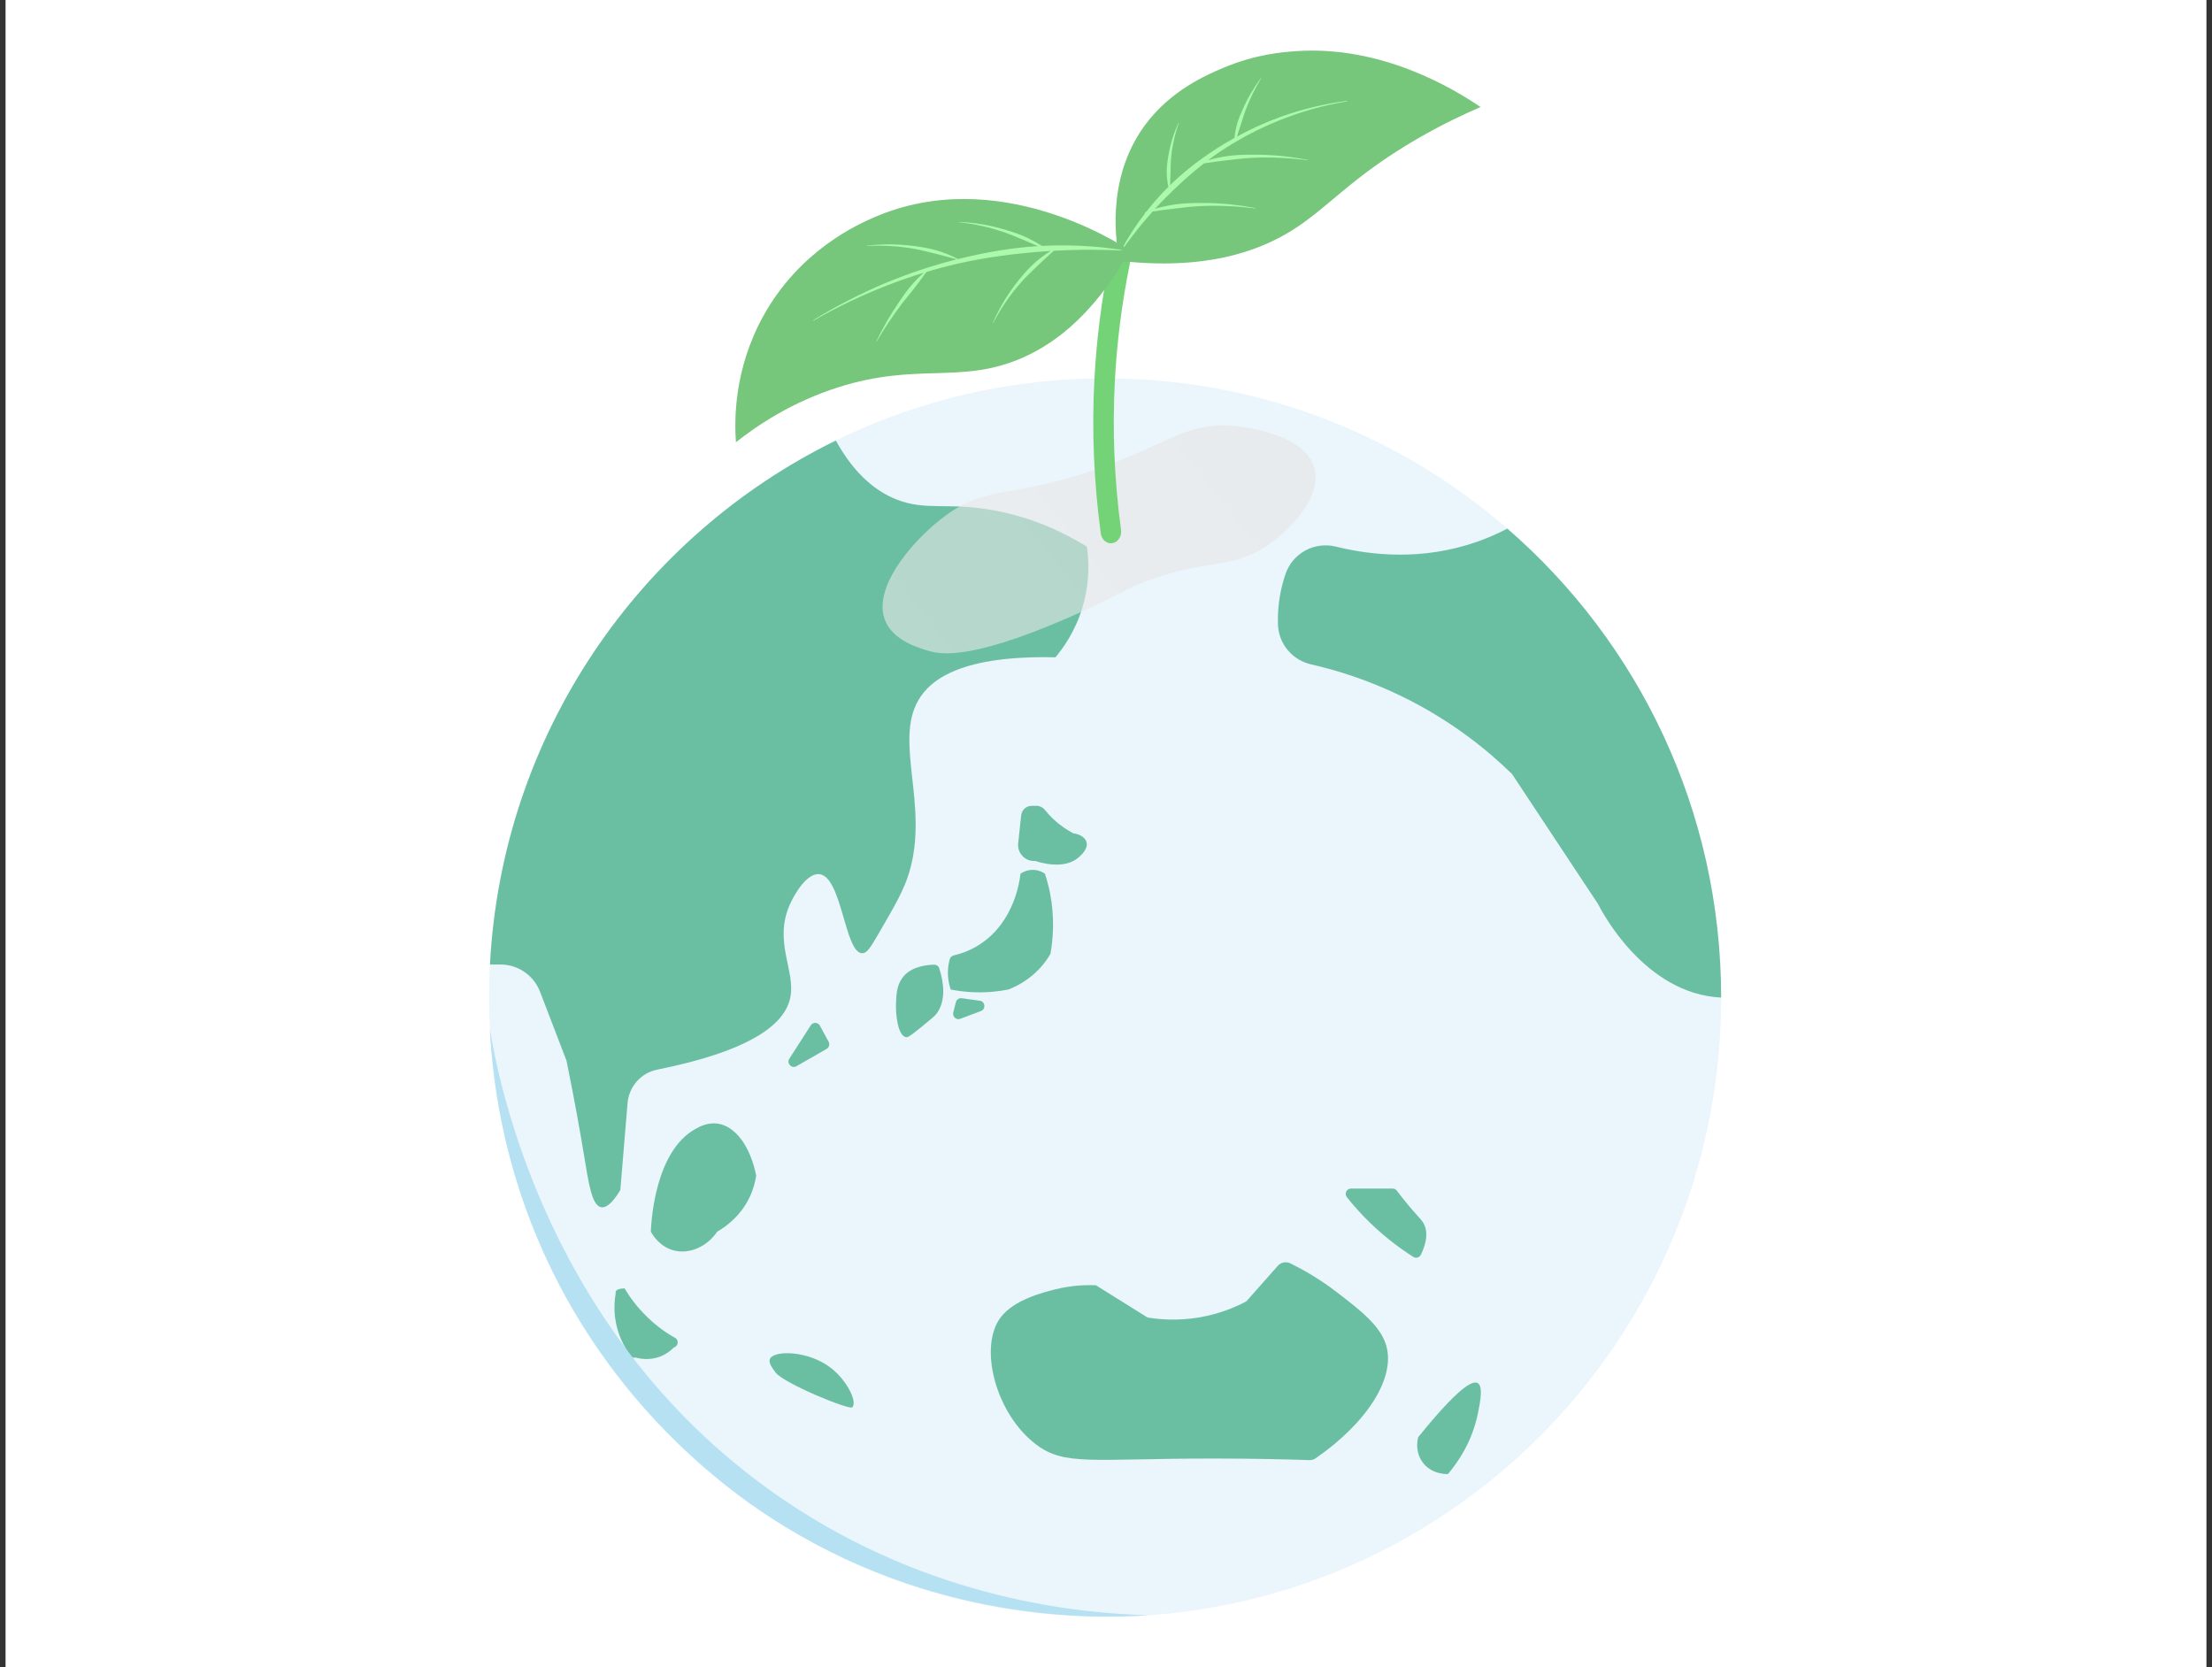 <svg width="199" height="150" viewBox="0 0 199 150" fill="none" xmlns="http://www.w3.org/2000/svg">
<rect x="0" y="0" width="199" height="150" fill="#333333" stroke="none"/>
<g id="Group 636">
<rect id="Rectangle 97" x="0.5" width="198" height="150" fill="white"/>
<g id="_&#227;&#131;&#172;&#227;&#130;&#164;&#227;&#131;&#164;&#227;&#131;&#188;_2">
<g id="_0">
<path id="&#227;&#131;&#153;&#227;&#130;&#175;&#227;&#130;&#191;&#227;&#131;&#188;" d="M99.421 145.448C130.028 145.448 154.841 120.508 154.841 89.744C154.841 58.979 130.028 34.039 99.421 34.039C68.813 34.039 44.001 58.979 44.001 89.744C44.001 120.508 68.813 145.448 99.421 145.448Z" fill="#EAF5FC"/>
<path id="&#227;&#131;&#153;&#227;&#130;&#175;&#227;&#130;&#191;&#227;&#131;&#188;_2" d="M97.782 49.178C95.973 48.06 93.155 46.611 89.493 45.926C85.251 45.133 83.323 46.011 80.597 44.91C78.958 44.249 76.969 42.846 75.194 39.632C57.564 48.26 45.166 66.007 44.08 86.769H45.026C46.604 86.769 48.02 87.745 48.587 89.224C49.379 91.288 50.171 93.353 50.963 95.416C51.699 99.012 52.208 101.913 52.537 103.904C52.958 106.455 53.243 108.46 54.087 108.604C54.688 108.707 55.345 107.827 55.808 107.059C56.023 104.453 56.239 101.846 56.457 99.24C56.58 97.754 57.664 96.522 59.118 96.229C68.058 94.427 70.65 91.921 71.097 89.744C71.597 87.308 69.531 84.708 71.097 81.283C71.573 80.242 72.664 78.513 73.724 78.642C75.753 78.889 75.992 85.735 77.565 85.754C77.954 85.759 78.251 85.347 78.905 84.225C80.522 81.451 81.33 80.062 81.809 78.439C83.581 72.441 80.429 66.787 82.618 62.995C83.755 61.026 86.688 58.944 94.95 59.134C95.645 58.31 96.726 56.813 97.377 54.663C98.091 52.297 97.942 50.274 97.782 49.176V49.178Z" fill="#6ABFA3"/>
<path id="&#227;&#131;&#153;&#227;&#130;&#175;&#227;&#130;&#191;&#227;&#131;&#188;_3" d="M92.82 72.494H93.25C93.538 72.494 93.81 72.624 93.99 72.848C94.215 73.127 94.483 73.426 94.805 73.724C95.436 74.31 96.062 74.707 96.56 74.97C97.149 75.042 97.624 75.34 97.745 75.753C97.925 76.369 97.228 76.968 97.024 77.143C95.701 78.28 93.524 77.58 93.14 77.451C92.244 77.526 91.501 76.761 91.598 75.862L91.869 73.35C91.921 72.863 92.33 72.494 92.817 72.494H92.82Z" fill="#6ABFA3"/>
<path id="&#227;&#131;&#153;&#227;&#130;&#175;&#227;&#130;&#191;&#227;&#131;&#188;_4" d="M91.81 78.599C91.955 78.5 92.431 78.204 93.082 78.262C93.528 78.302 93.85 78.492 94.003 78.599C94.177 79.122 94.335 79.697 94.459 80.319C94.891 82.486 94.751 84.398 94.502 85.812C94.262 86.224 93.936 86.695 93.491 87.167C92.503 88.214 91.414 88.748 90.713 89.019C90.256 89.111 89.759 89.184 89.225 89.229C87.786 89.348 86.528 89.215 85.53 89.019C85.381 88.582 85.207 87.864 85.305 86.995C85.335 86.733 85.385 86.496 85.443 86.285C85.489 86.121 85.623 85.995 85.789 85.956C86.502 85.789 87.361 85.482 88.22 84.91C91.246 82.898 91.728 79.29 91.809 78.599H91.81Z" fill="#6ABFA3"/>
<path id="&#227;&#131;&#153;&#227;&#130;&#175;&#227;&#130;&#191;&#227;&#131;&#188;_5" d="M84.037 86.784C84.248 86.779 84.436 86.914 84.501 87.116C84.897 88.343 85.147 90.043 84.234 91.224C84.095 91.404 83.667 91.755 82.81 92.457C81.783 93.299 81.628 93.332 81.492 93.303C80.788 93.155 80.549 91.328 80.612 90.116C80.651 89.364 80.688 88.659 81.181 87.972C81.823 87.077 83.033 86.808 84.037 86.784Z" fill="#6ABFA3"/>
<path id="&#227;&#131;&#153;&#227;&#130;&#175;&#227;&#130;&#191;&#227;&#131;&#188;_6" d="M85.759 91.084L85.996 90.158C86.057 89.922 86.283 89.769 86.523 89.802L88.147 90.028C88.638 90.095 88.713 90.778 88.25 90.953L86.389 91.653C86.027 91.789 85.664 91.46 85.759 91.084Z" fill="#6ABFA3"/>
<path id="&#227;&#131;&#153;&#227;&#130;&#175;&#227;&#130;&#191;&#227;&#131;&#188;_7" d="M73.759 92.269L74.546 93.716C74.671 93.945 74.589 94.234 74.365 94.363L71.649 95.919C71.216 96.168 70.741 95.665 71.012 95.243L72.94 92.241C73.136 91.936 73.586 91.952 73.759 92.271V92.269Z" fill="#6ABFA3"/>
<path id="&#227;&#131;&#153;&#227;&#130;&#175;&#227;&#130;&#191;&#227;&#131;&#188;_8" d="M62.541 101.574C58.95 103.597 58.598 109.763 58.55 110.799C58.705 111.08 59.314 112.111 60.527 112.466C61.926 112.876 63.558 112.22 64.526 110.799C65.185 110.42 66.564 109.5 67.414 107.754C67.776 107.009 67.947 106.311 68.029 105.764C67.519 103.17 66.19 101.331 64.59 101.086C63.679 100.947 62.921 101.361 62.541 101.575V101.574Z" fill="#6ABFA3"/>
<path id="&#227;&#131;&#153;&#227;&#130;&#175;&#227;&#130;&#191;&#227;&#131;&#188;_9" d="M56.189 115.906C56.627 116.641 57.295 117.592 58.283 118.538C59.203 119.418 60.11 120.016 60.825 120.414C60.948 120.534 60.997 120.714 60.954 120.881C60.913 121.038 60.793 121.176 60.613 121.224C60.389 121.456 60.009 121.786 59.455 122.012C58.432 122.431 57.503 122.217 57.174 122.125C57.145 122.132 56.975 122.174 56.805 122.069C56.698 122.003 56.618 121.897 56.588 121.764C56.177 121.173 55.516 120.04 55.328 118.481C55.226 117.63 55.294 116.896 55.391 116.353C55.345 116.147 55.44 115.934 56.189 115.904V115.906Z" fill="#6ABFA3"/>
<path id="&#227;&#131;&#153;&#227;&#130;&#175;&#227;&#130;&#191;&#227;&#131;&#188;_10" d="M69.266 122.25C69.619 121.457 72.72 121.471 74.773 123.079C76.174 124.178 77.14 126.063 76.686 126.6C76.437 126.893 70.481 124.433 69.77 123.47C69.459 123.046 69.118 122.584 69.266 122.252V122.25Z" fill="#6ABFA3"/>
<path id="&#227;&#131;&#153;&#227;&#130;&#175;&#227;&#130;&#191;&#227;&#131;&#188;_11" d="M90.017 118.523C91.196 116.944 93.787 116.285 94.883 116.006C96.396 115.622 97.704 115.587 98.59 115.623C100.138 116.59 101.685 117.556 103.233 118.523C104.305 118.701 105.925 118.842 107.85 118.522C109.724 118.209 111.18 117.576 112.128 117.073C113.069 116.009 114.012 114.944 114.952 113.88C115.235 113.56 115.697 113.465 116.079 113.652C117.249 114.224 118.708 115.053 120.248 116.235C122.365 117.86 124.166 119.243 124.699 121.008C125.595 123.974 122.924 128.037 118.363 131.188C118.196 131.303 117.997 131.362 117.793 131.354C115.831 131.288 112.828 131.212 109.169 131.212C98.164 131.214 95.779 131.912 93.168 129.915C89.574 127.164 88.02 121.194 90.015 118.523H90.017Z" fill="#6ABFA3"/>
<path id="&#227;&#131;&#153;&#227;&#130;&#175;&#227;&#130;&#191;&#227;&#131;&#188;_12" d="M132.942 124.426C132.465 124.152 131.187 124.842 127.584 129.294C127.544 129.443 127.267 130.524 127.952 131.505C128.765 132.669 130.177 132.613 130.262 132.608C131.115 131.603 132.445 129.743 132.972 127.088C133.161 126.136 133.444 124.715 132.94 124.428L132.942 124.426Z" fill="#6ABFA3"/>
<path id="&#227;&#131;&#153;&#227;&#130;&#175;&#227;&#130;&#191;&#227;&#131;&#188;_13" d="M121.546 106.923H125.284C125.434 106.923 125.576 106.995 125.667 107.116C125.941 107.484 126.32 107.975 126.794 108.535C127.673 109.575 127.967 109.775 128.16 110.241C128.379 110.763 128.456 111.578 127.831 112.874C127.708 113.132 127.388 113.226 127.146 113.072C125.771 112.198 124.194 111.004 122.645 109.388C122.098 108.818 121.608 108.251 121.171 107.701C120.921 107.387 121.145 106.923 121.546 106.923Z" fill="#6ABFA3"/>
<path id="&#227;&#131;&#153;&#227;&#130;&#175;&#227;&#130;&#191;&#227;&#131;&#188;_14" d="M135.607 47.553C134.798 47.976 133.914 48.374 132.942 48.718C127.959 50.481 123.303 49.948 120.191 49.175C118.272 48.697 116.303 49.749 115.655 51.627C115.606 51.771 115.558 51.917 115.512 52.067C115.057 53.565 114.935 54.967 114.969 56.166C115.019 57.907 116.252 59.381 117.942 59.766C120.267 60.295 123.023 61.156 125.964 62.573C130.611 64.811 133.929 67.581 136.032 69.637L143.766 81.328C144.079 81.952 147.951 89.418 154.839 89.742C154.839 72.878 147.384 57.767 135.605 47.553H135.607Z" fill="#6ABFA3"/>
<path id="&#227;&#131;&#153;&#227;&#130;&#175;&#227;&#130;&#191;&#227;&#131;&#188;_15" d="M44.071 92.572C44.813 97.064 49.143 120.485 70.584 134.98C83.832 143.936 97.202 145.152 103.339 145.309C98.513 145.638 83.868 146.012 69.228 136.461C65.636 134.118 54.618 126.331 48.345 111.4C45.183 103.872 44.303 97.085 44.071 92.572Z" fill="#B6E1F2"/>
<path id="&#227;&#131;&#153;&#227;&#130;&#175;&#227;&#130;&#191;&#227;&#131;&#188;_16" style="mix-blend-mode:multiply" opacity="0.6" d="M99.763 41.797C105.477 39.649 106.961 38.025 110.824 38.3C111.219 38.329 117.355 38.832 118.247 42.112C118.949 44.697 116.043 47.72 113.913 49.139C110.723 51.26 108.694 50.171 102.932 52.354C101.012 53.081 101.526 53.093 97.898 54.765C87.602 59.507 84.644 58.866 83.587 58.564C82.67 58.302 80.347 57.639 79.622 55.8C78.494 52.936 81.894 48.875 84.627 46.719C88.907 43.342 90.947 45.112 99.761 41.797H99.763Z" fill="url(#paint0_linear_4312_1171)"/>
<path id="&#227;&#131;&#153;&#227;&#130;&#175;&#227;&#130;&#191;&#227;&#131;&#188;_17" d="M101.629 23.82C101.743 23.258 101.434 22.697 100.936 22.566C100.439 22.438 99.943 22.788 99.829 23.351C99.108 26.892 98.645 30.526 98.456 34.147C98.213 38.757 98.409 43.414 99.031 47.989C99.101 48.506 99.494 48.875 99.942 48.875C99.988 48.875 100.036 48.871 100.083 48.863C100.588 48.775 100.933 48.241 100.854 47.671C100.25 43.242 100.064 38.733 100.298 34.271C100.481 30.766 100.929 27.25 101.627 23.82H101.629Z" fill="#75D377"/>
<path id="&#227;&#131;&#153;&#227;&#130;&#175;&#227;&#130;&#191;&#227;&#131;&#188;_18" d="M100.728 23.469C100.469 22.231 99.35 16.246 102.988 11.282C105.306 8.122 108.55 6.742 110.028 6.115C112.956 4.871 115.441 4.68 116.626 4.6C124.378 4.073 130.836 8.028 133.197 9.63C131.857 10.204 129.813 11.143 127.443 12.521C121.493 15.982 119.456 18.74 116.141 20.783C113.224 22.58 108.475 24.346 100.73 23.467L100.728 23.469Z" fill="#76C67B"/>
<path id="&#227;&#131;&#153;&#227;&#130;&#175;&#227;&#130;&#191;&#227;&#131;&#188;_19" d="M112.628 13.91C111.786 13.919 110.936 13.941 110.102 14.088C109.626 14.17 109.154 14.274 108.689 14.408C109.015 14.164 109.344 13.925 109.682 13.696C110.126 13.397 110.578 13.108 111.038 12.834C111.038 12.84 111.038 12.845 111.038 12.851L111.071 12.857C111.077 12.84 111.083 12.822 111.089 12.806C112.399 12.026 113.772 11.347 115.192 10.787C117.127 10.017 119.149 9.452 121.212 9.117L121.205 9.068C119.128 9.337 117.079 9.837 115.102 10.551C113.785 11.033 112.505 11.618 111.271 12.289C111.376 11.98 111.476 11.671 111.582 11.365C111.753 10.872 111.882 10.368 112.068 9.879C112.252 9.389 112.46 8.909 112.694 8.441C112.923 7.969 113.176 7.51 113.454 7.063L113.426 7.043C113.111 7.465 112.817 7.905 112.546 8.36C112.28 8.818 112.039 9.291 111.821 9.776C111.606 10.26 111.388 10.75 111.26 11.269C111.166 11.642 111.096 12.022 111.062 12.405C110.519 12.705 109.984 13.023 109.46 13.358C108.577 13.935 107.713 14.543 106.891 15.207C106.331 15.667 105.788 16.148 105.268 16.654C105.277 16.313 105.286 15.973 105.301 15.635C105.326 15.122 105.316 14.607 105.369 14.092C105.418 13.579 105.503 13.068 105.621 12.563C105.733 12.057 105.877 11.556 106.053 11.065L106.021 11.052C105.803 11.526 105.615 12.017 105.459 12.518C105.307 13.021 105.188 13.536 105.103 14.057C105.019 14.577 104.941 15.104 104.966 15.635C104.982 16.029 105.027 16.421 105.113 16.804C104.929 16.986 104.747 17.174 104.57 17.363C104.062 17.905 103.58 18.469 103.123 19.053C103.075 19.071 103.028 19.089 102.98 19.108L102.989 19.143C103.013 19.14 103.035 19.135 103.059 19.132C102.237 20.189 101.503 21.311 100.879 22.49L100.923 22.517C101.533 21.663 102.166 20.829 102.831 20.027C103.112 19.69 103.4 19.36 103.69 19.034C104.284 18.942 104.877 18.855 105.471 18.788C106.297 18.695 107.122 18.582 107.955 18.543C108.787 18.501 109.624 18.504 110.459 18.541C111.294 18.574 112.13 18.653 112.962 18.752L112.968 18.716C112.141 18.57 111.309 18.442 110.471 18.362C109.633 18.288 108.79 18.249 107.946 18.257C107.104 18.266 106.254 18.288 105.42 18.435C104.914 18.522 104.411 18.634 103.918 18.781C104.247 18.419 104.583 18.064 104.93 17.718C105.999 16.651 107.117 15.629 108.31 14.7C108.926 14.604 109.538 14.516 110.153 14.446C110.979 14.353 111.804 14.239 112.637 14.2C113.469 14.158 114.306 14.161 115.141 14.199C115.976 14.232 116.812 14.311 117.644 14.41L117.65 14.374C116.823 14.227 115.991 14.1 115.153 14.019C114.315 13.946 113.472 13.907 112.628 13.915V13.91Z" fill="#ACF9AC"/>
<path id="&#227;&#131;&#153;&#227;&#130;&#175;&#227;&#130;&#191;&#227;&#131;&#188;_20" d="M101.638 22.541C100.677 21.896 89.698 14.761 78.658 19.544C77.086 20.225 71.919 22.553 68.673 28.425C65.985 33.289 66.071 37.919 66.208 39.785C68.093 38.295 71.207 36.17 75.454 34.828C82.415 32.628 86.2 34.495 91.504 32.386C94.307 31.269 98.157 28.796 101.638 22.541Z" fill="#76C67B"/>
<path id="&#227;&#131;&#153;&#227;&#130;&#175;&#227;&#130;&#191;&#227;&#131;&#188;_21" d="M99.104 22.246C98.502 22.189 97.898 22.148 97.293 22.116C96.108 22.058 94.919 22.064 93.732 22.12C93.319 21.856 92.89 21.618 92.448 21.404C91.808 21.097 91.13 20.876 90.453 20.672C89.774 20.469 89.085 20.304 88.389 20.183C87.693 20.066 86.99 19.993 86.286 19.967V19.999C86.984 20.064 87.678 20.178 88.36 20.335C89.043 20.486 89.717 20.678 90.377 20.909C91.038 21.137 91.675 21.426 92.321 21.688C92.677 21.835 93.03 21.989 93.384 22.143C91.056 22.281 88.748 22.685 86.484 23.231L86.182 23.303C85.589 22.988 84.964 22.741 84.322 22.546C83.642 22.336 82.938 22.225 82.235 22.133C81.532 22.041 80.825 21.99 80.118 21.981C79.411 21.978 78.706 22.016 78.004 22.095L78.007 22.127C78.71 22.089 79.414 22.092 80.114 22.137C80.814 22.176 81.51 22.258 82.199 22.378C82.889 22.498 83.565 22.68 84.242 22.845C84.852 22.993 85.457 23.163 86.069 23.33L86.042 23.336L85.603 23.454L84.726 23.69L83.856 23.952C83.566 24.039 83.277 24.127 82.991 24.226L82.131 24.515L81.279 24.826C80.995 24.928 80.712 25.037 80.432 25.151C80.153 25.264 79.87 25.371 79.591 25.49C77.366 26.436 75.209 27.542 73.153 28.808L73.178 28.851C75.266 27.645 77.446 26.602 79.685 25.725C79.963 25.613 80.248 25.513 80.528 25.405C80.809 25.297 81.09 25.194 81.376 25.1L82.229 24.808L83.09 24.54C83.09 24.54 83.102 24.537 83.108 24.534C82.721 24.875 82.363 25.245 82.022 25.631C81.577 26.131 81.208 26.692 80.833 27.244C80.459 27.798 80.103 28.363 79.768 28.939C79.438 29.518 79.127 30.108 78.835 30.707L78.868 30.725C79.201 30.15 79.554 29.587 79.923 29.037C80.288 28.483 80.671 27.943 81.07 27.416C81.467 26.888 81.906 26.393 82.304 25.866C82.655 25.404 83.009 24.943 83.349 24.462C83.55 24.401 83.752 24.344 83.955 24.287L84.823 24.046L85.696 23.831L86.134 23.723L86.575 23.629C88.921 23.12 91.303 22.819 93.692 22.634C93.971 22.611 94.249 22.593 94.527 22.575C94.06 22.86 93.618 23.187 93.2 23.544C92.623 24.03 92.131 24.608 91.656 25.191C91.184 25.778 90.748 26.393 90.356 27.033C89.969 27.677 89.625 28.345 89.326 29.031L89.359 29.047C89.701 28.384 90.085 27.744 90.508 27.133C90.926 26.52 91.385 25.935 91.876 25.383C92.367 24.829 92.915 24.332 93.442 23.817C93.883 23.391 94.34 22.979 94.8 22.562C95.628 22.516 96.455 22.489 97.286 22.475C97.886 22.466 98.487 22.469 99.089 22.483C99.69 22.487 100.292 22.513 100.895 22.532L100.899 22.481C100.302 22.384 99.702 22.317 99.101 22.251L99.104 22.246Z" fill="#ACF9AC"/>
</g>
</g>
</g>
<defs>
<linearGradient id="paint0_linear_4312_1171" x1="-43.106" y1="161.843" x2="417.187" y2="-202.575" gradientUnits="userSpaceOnUse">
<stop stop-color="white"/>
<stop offset="0.85" stop-color="#BFBCBB"/>
</linearGradient>
</defs>
</svg>
